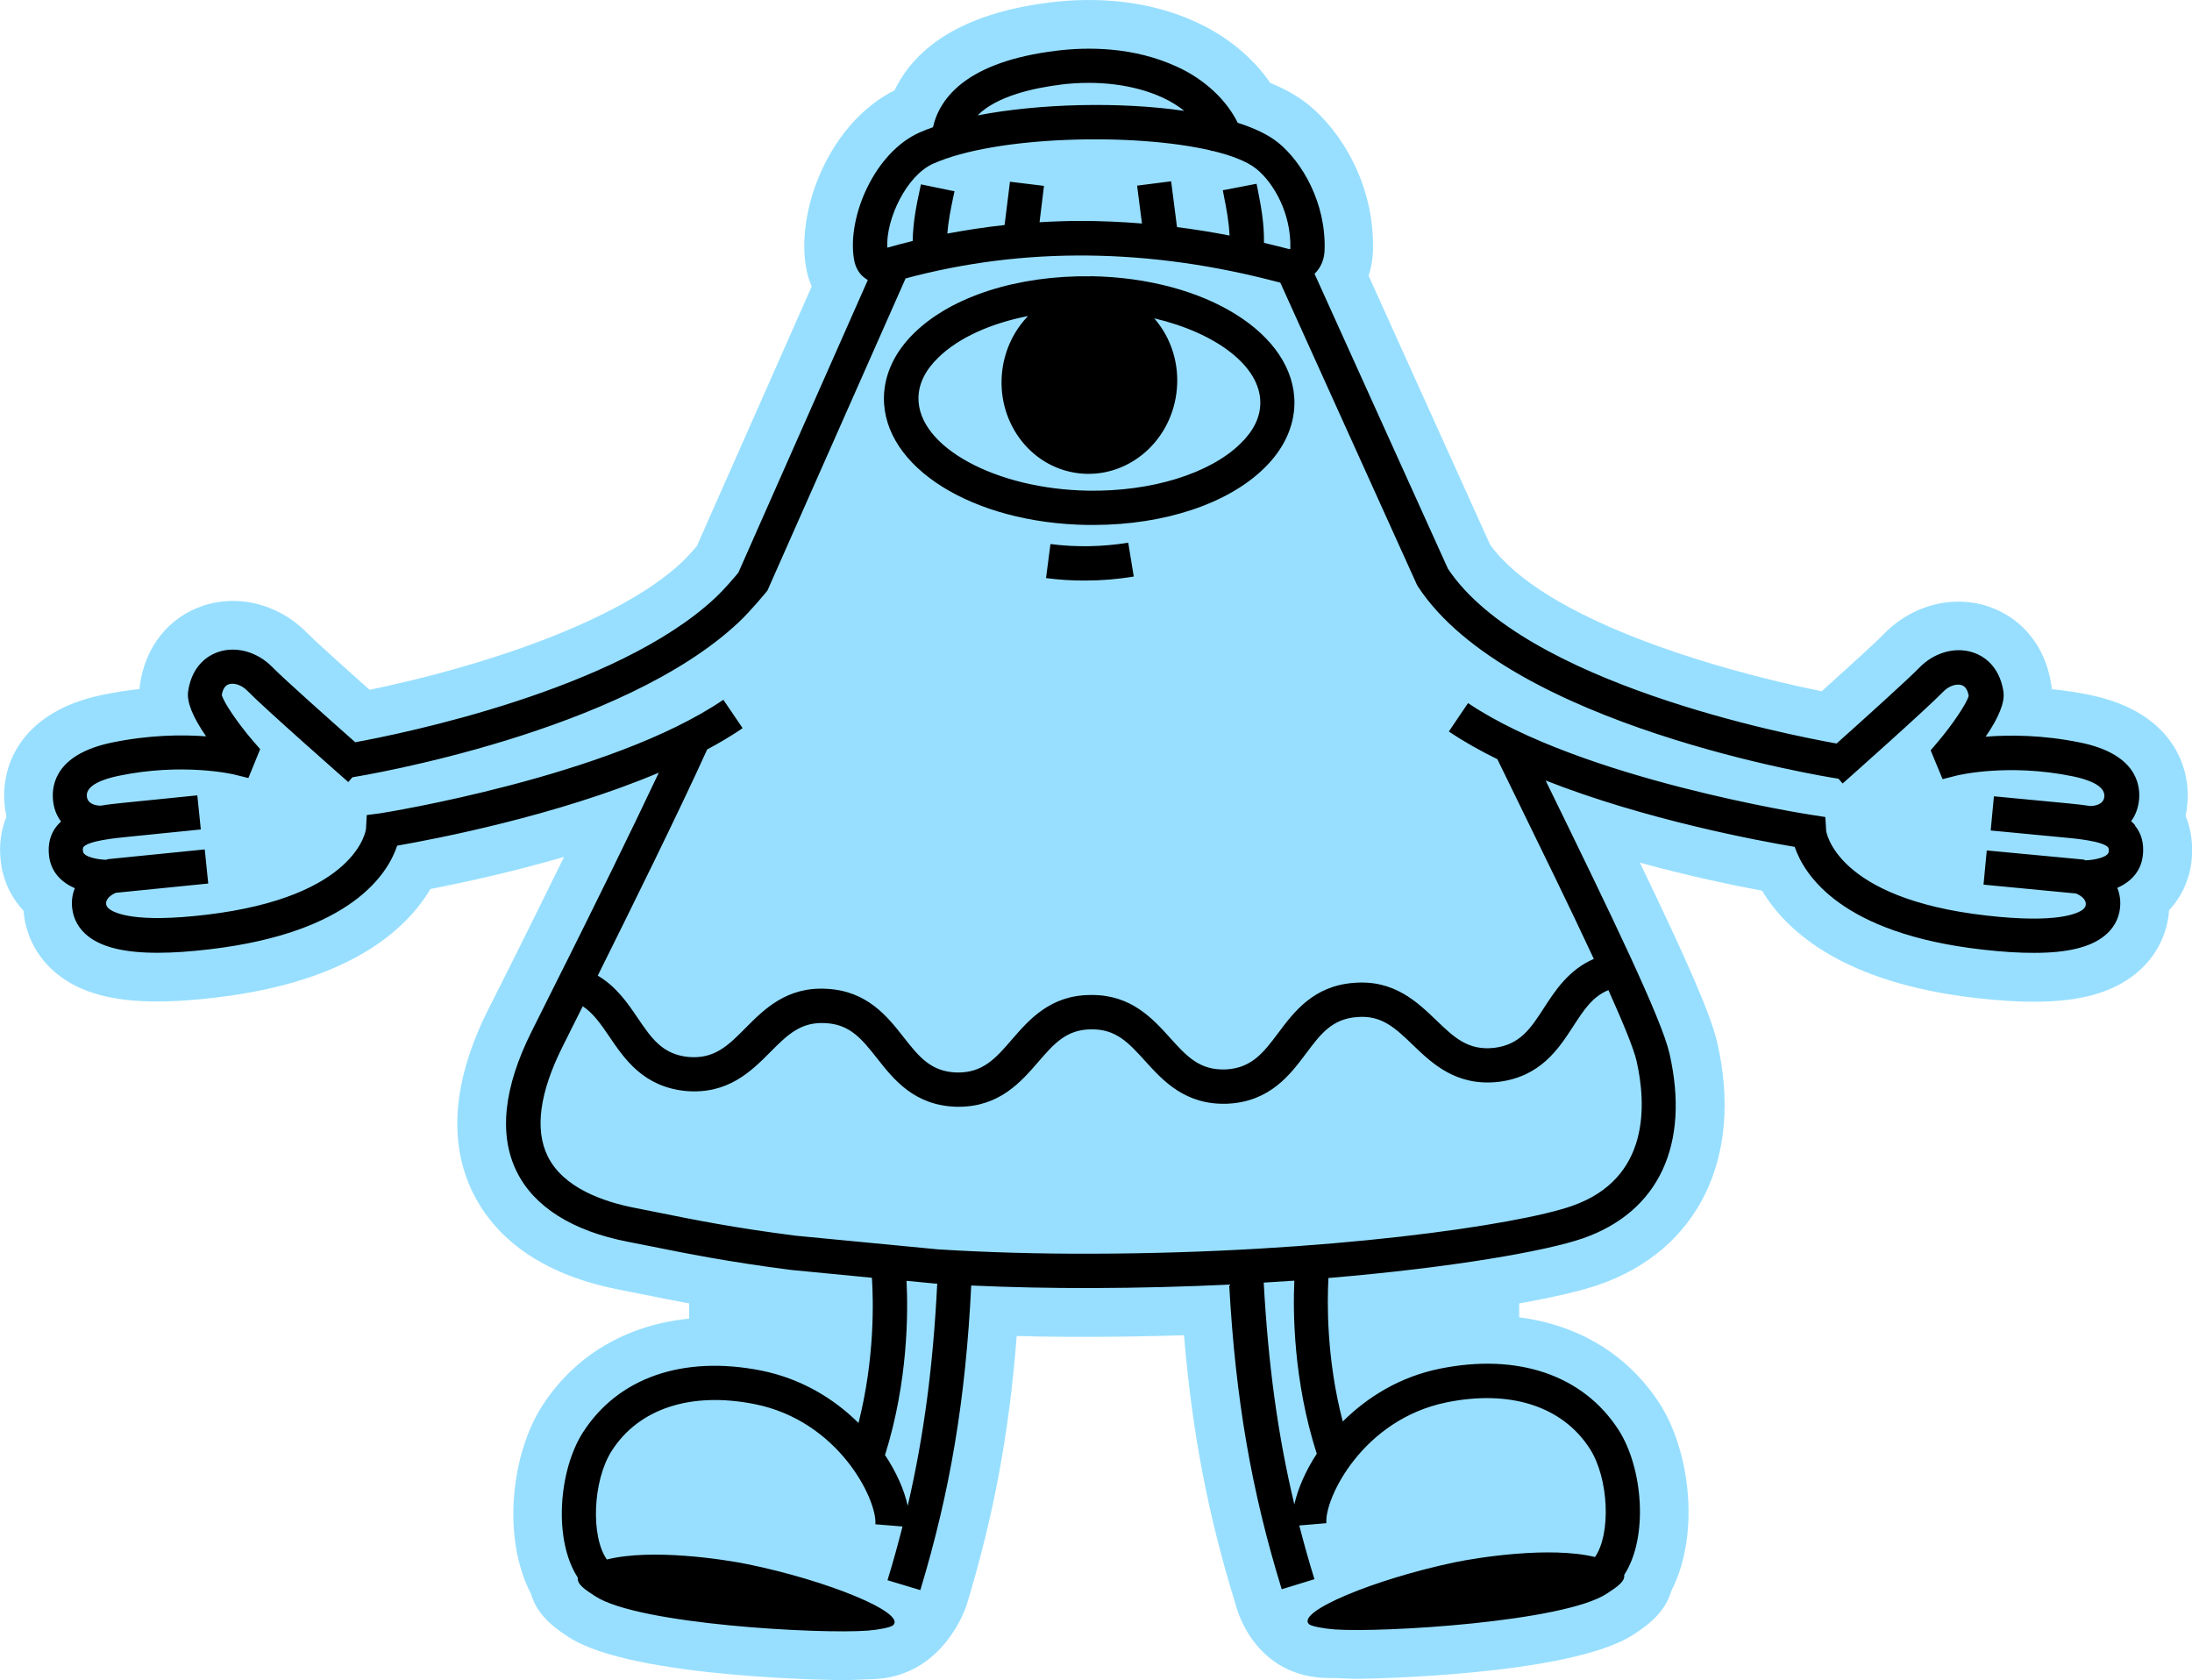 <?xml version="1.0" encoding="UTF-8"?> <svg xmlns="http://www.w3.org/2000/svg" id="_Слой_2" data-name="Слой 2" viewBox="0 0 257.06 197.02"><defs><style> .cls-1 { fill: #98dfff; } </style></defs><g id="Layer_2" data-name="Layer 2"><path class="cls-1" d="m256.3,95.68c.11-.48.18-.99.22-1.49.4-4.92-2.38-10.84-11.43-12.69-1.47-.31-2.96-.53-4.47-.68-.02-.16-.03-.32-.06-.48-.64-4.49-3.44-7.95-7.5-9.26-1.09-.35-2.24-.53-3.42-.53-3.23.01-6.41,1.41-8.74,3.82-.74.77-3.39,3.21-7.27,6.69-12.72-2.56-32.66-8.52-38.88-17.18l-14.25-31.54c.3-.92.48-1.91.51-2.91.23-7.93-3.91-14.18-7.53-17.12-1.22-.99-2.71-1.85-4.51-2.58-2.02-2.94-5.03-5.44-8.55-7.07C136.61.88,132.29-.01,127.61,0c-1.46,0-2.96.1-4.44.28-11.2,1.38-16.15,5.9-18.26,10.31-7.48,3.73-11.49,13.67-10.42,20.55.14.93.39,1.74.7,2.45l-13.48,30.47c-.55.63-1.18,1.33-1.67,1.8-7.51,7.12-23.87,12.39-36.7,15.03-3.89-3.46-6.56-5.89-7.31-6.65-2.34-2.41-5.54-3.79-8.75-3.77-1.17,0-2.32.19-3.42.55-4.05,1.33-6.83,4.81-7.45,9.3-.02.16-.04.32-.05.48-1.5.16-2.99.4-4.47.71-9.03,1.9-11.79,7.83-11.36,12.76.04.51.12,1.01.23,1.49-.66,1.6-.89,3.38-.67,5.25.26,2.23,1.19,4.21,2.67,5.79,0,.13.02.26.04.4.32,2.78,1.72,5.29,3.97,7.07,2.75,2.18,6.5,3.19,11.78,3.17,1.98,0,4.18-.15,6.7-.45,15.6-1.83,22.32-7.86,25.23-12.74,3.67-.71,9.42-1.95,15.67-3.76-1,2.03-2.07,4.2-3.2,6.49l-2.28,4.6c-1.07,2.13-1.96,3.92-2.59,5.17l-.85,1.68c-4.12,8.26-4.71,15.49-1.75,21.49,1.99,4.03,6.55,9.25,17.06,11.3.85.16,1.73.34,2.65.53,1.68.34,3.53.71,5.63,1.1v1.78c-7.39.75-13.46,4.33-17.27,10.29-3.55,5.54-4.75,15.36-1.27,22.01.75,2.66,3.11,4.2,4.41,5.05,7.49,4.89,32.07,5.05,32.31,5.04,1.27,0,2.34-.09,3.17-.1,8.61-.16,11.21-8.77,11.21-8.77,3.16-10.41,4.97-20.1,5.85-31.48,2.93.08,5.9.11,8.87.1,3.56-.01,7.15-.08,10.75-.19.95,11.4,2.81,21.08,6.03,31.49,0,0,1.94,8.83,11.25,8.71.84-.01,1.91.09,3.18.09.24,0,24.82-.28,32.3-5.22,1.28-.84,3.63-2.4,4.38-5.07,3.44-6.67,2.19-16.5-1.38-22.01-3.69-5.7-9.46-9.19-16.45-10.09v-1.63c3.98-.71,7.21-1.46,9.36-2.2,11.63-4.03,16.95-14.91,13.87-28.36-.76-3.3-3.52-9.59-9.08-21.13,5.73,1.57,10.94,2.66,14.33,3.29,2.92,4.87,9.68,10.86,25.29,12.61,2.53.28,4.72.42,6.7.41,5.28-.01,9.03-1.05,11.77-3.24,2.23-1.78,3.63-4.3,3.94-7.08.01-.13.03-.27.03-.4,1.47-1.58,2.39-3.58,2.64-5.82.2-1.87-.04-3.64-.69-5.24v-.02Z"></path><path d="m127.92,32.4c-8.54-.12-16.29,2.34-20.69,6.63-2.3,2.23-3.53,4.86-3.57,7.59-.1,8.17,10.39,14.74,23.89,14.94.25,0,.51,0,.76,0,8.24-.02,15.66-2.48,19.92-6.63,2.3-2.23,3.53-4.86,3.57-7.59.1-8.17-10.39-14.74-23.89-14.95h0Zm17.52,19.65c-3.59,3.5-10.42,5.61-17.81,5.49-10.87-.17-19.99-5.15-19.92-10.88.02-1.66.8-3.26,2.35-4.75,2.36-2.3,6.12-3.99,10.5-4.85-1.58,1.64-2.68,3.81-3.01,6.29-.78,5.94,3.15,11.37,8.79,12.13s10.84-3.43,11.62-9.37c.44-3.33-.61-6.5-2.6-8.78,7.26,1.71,12.5,5.62,12.44,9.96-.02,1.66-.8,3.26-2.35,4.75v.02Z"></path><path d="m123.19,63.8l-.52,3.99c1.51.2,3.05.3,4.6.29,1.91,0,3.83-.16,5.69-.47l-.65-3.97c-3,.49-6.15.55-9.12.16Z"></path><path d="m250.41,96.8c-.15-.18-.31-.34-.49-.5.5-.67.84-1.53.94-2.58.15-1.92-.53-5.34-6.89-6.64-4.43-.91-8.34-.91-11.11-.69,1.56-2.27,2.26-4.03,2.09-5.25-.33-2.32-1.64-4.01-3.61-4.64-2.11-.68-4.57.04-6.29,1.83-1.35,1.39-6.75,6.25-9.67,8.86-5.75-1.02-36.6-7.07-45.57-20.48l-15.65-34.6c.74-.72,1.16-1.7,1.18-2.83.16-5.48-2.61-10.24-5.43-12.54-1.15-.93-2.78-1.71-4.76-2.34-1.3-2.65-3.84-5.07-7.09-6.56-5.13-2.38-10.54-2.34-14.19-1.89-10.4,1.28-13.65,5.45-14.46,8.97-.56.2-1.09.4-1.58.62-5.26,2.34-8.46,9.84-7.7,14.74.07.44.25,1.58,1.32,2.35.1.08.22.14.32.21l-15.18,34.31c-.43.52-1.61,1.92-2.63,2.88-11.55,10.93-37.12,16.07-42.3,17.01-2.93-2.59-8.36-7.42-9.72-8.81-1.73-1.77-4.2-2.48-6.3-1.79-1.96.65-3.26,2.34-3.58,4.66-.17,1.22.54,2.98,2.11,5.25-2.77-.21-6.68-.18-11.1.74-6.35,1.34-7.02,4.76-6.86,6.67.09,1.06.44,1.9.95,2.58-.17.16-.34.33-.49.51-.77.95-1.07,2.12-.92,3.49.23,1.99,1.52,3.16,3.03,3.82-.28.68-.42,1.47-.31,2.37.15,1.28.79,2.41,1.85,3.25,1.67,1.32,4.34,1.96,8.23,1.95,1.76,0,3.77-.14,6.05-.41,16.67-1.96,20.91-8.92,21.98-12.15,4.42-.77,18.69-3.49,30.68-8.56-3.32,7.05-7.79,16.1-11,22.53h-.04s-.01.09-.01.09c-1.25,2.52-2.32,4.63-3.03,6.06l-.84,1.68c-3.29,6.58-3.87,12.11-1.74,16.43,2.03,4.12,6.53,6.96,13.03,8.22.87.17,1.76.35,2.69.53,4.07.82,9.13,1.84,16.52,2.78l9.41.91c.18,2.67.35,9.44-1.57,17.03-2.86-2.84-6.71-5.21-11.43-6.15-9.16-1.81-16.78.84-20.89,7.26-2.85,4.45-3.48,12.62-.6,17.02-.1.79.83,1.4,2.05,2.19,5.04,3.3,26.37,4.46,31.94,4.03,1.32-.1,2.72-.38,2.99-.63,1.58-1.44-7.64-5.24-17.12-7.17-2.6-.53-11.14-1.87-16.45-.54-1.9-2.68-1.67-9.24.57-12.74,3.17-4.96,9.27-6.96,16.72-5.49,9.9,1.95,14.42,11.23,14.2,14.1l3.18.26c-.53,2.09-1.11,4.19-1.76,6.3l3.85,1.16c3.5-11.57,5.31-22.33,5.97-35.72,4.6.21,9.36.31,14.19.3,5.59-.02,10.97-.16,16.06-.41.74,13.4,2.6,24.17,6.16,35.73l3.84-1.18c-.66-2.12-1.24-4.21-1.78-6.3l3.18-.27c-.25-2.85,4.23-12.17,14.12-14.17,7.44-1.51,13.55.46,16.75,5.4,2.27,3.5,2.52,10.04.63,12.74-5.32-1.3-13.85.08-16.45.62-9.46,1.99-18.66,5.82-17.08,7.26.27.24,1.67.51,3,.61,5.57.4,26.88-.88,31.92-4.2,1.21-.79,2.14-1.41,2.04-2.2,2.87-4.42,2.19-12.58-.68-17.02-4.15-6.4-11.78-9.01-20.93-7.16-4.71.95-8.54,3.35-11.4,6.2-1.93-7.4-1.83-14.03-1.68-16.83,14.64-1.23,25.55-3.17,29.81-4.64,8.92-3.09,12.63-11.01,10.18-21.71-.92-4.02-6.74-16.08-14.25-31.44-.1-.18-.18-.36-.26-.55,11.68,4.6,24.97,7.07,29.2,7.78,1.09,3.22,5.36,10.17,22.04,12.05,2.28.26,4.3.39,6.06.38,3.9,0,6.57-.66,8.22-1.99,1.06-.85,1.69-1.97,1.83-3.26.1-.9-.04-1.69-.32-2.37,1.49-.66,2.78-1.84,3-3.83.15-1.37-.16-2.55-.94-3.49h.03ZM124.37,9.92c4.41-.54,8.67,0,12,1.54.96.44,1.79.97,2.51,1.54-7.56-1.1-17.03-.86-24.23.53,2.28-2.32,6.79-3.24,9.72-3.6h0Zm-14.9,9.26c7.29-3.24,23.49-3.65,32.55-1.53,0,.02,0,.04.01.06l.16-.02c2.29.55,4.1,1.26,5.18,2.14,1.99,1.62,4.07,5.21,3.95,9.3,0,.02,0,.04,0,.06-.07,0-.16.02-.22,0-.96-.25-1.92-.49-2.87-.71.03-2.4-.38-4.46-.72-6.18l-.15-.75-3.96.76.15.78c.27,1.37.57,2.88.64,4.53-2.07-.4-4.12-.73-6.16-.99l-.69-5.37-3.99.51.57,4.44c-2.46-.2-4.92-.31-7.35-.3-1.56,0-3.12.06-4.66.15l.52-4.26-3.99-.49-.63,5.08c-2.26.24-4.49.59-6.71,1,.11-1.52.41-2.91.67-4.18l.17-.78-3.94-.81-.16.75c-.36,1.65-.76,3.62-.81,5.89-.97.24-1.94.49-2.91.77l-.07-.02c-.15-3.35,2.26-8.43,5.41-9.83h0Zm-3.03,157.36c-.4-1.81-1.31-3.9-2.69-5.97l.05.02c2.71-8.64,2.7-16.76,2.51-20.39l3.33.32h.07c.06,0,.14,0,.2.01-.48,9.63-1.56,17.84-3.45,26.01h-.01Zm47.96-6.09l.05-.02c-1.36,2.07-2.26,4.18-2.66,5.99-1.95-8.16-3.06-16.38-3.59-26.01,1.21-.07,2.42-.15,3.59-.23-.17,3.67-.11,11.73,2.62,20.27h0Zm29.92-29.02c-6.39,2.22-28.67,5.52-56.22,5.59-6.23.02-12.33-.15-18.11-.51l-16.66-1.6c-7.23-.92-11.99-1.88-16.2-2.73-.94-.19-1.83-.37-2.71-.54-3.64-.71-8.36-2.33-10.19-6.05-1.54-3.13-.96-7.45,1.74-12.85l.84-1.68c.4-.81.92-1.85,1.53-3.06,1.25.83,2.14,2.12,3.15,3.61,1.77,2.6,3.97,5.84,8.93,6.33,4.95.43,7.7-2.34,9.92-4.57,1.99-2,3.56-3.57,6.48-3.39,2.9.15,4.28,1.91,6.03,4.12,1.94,2.47,4.36,5.55,9.33,5.69.09,0,.17,0,.25,0,4.79-.01,7.3-2.92,9.32-5.25,1.84-2.13,3.3-3.82,6.23-3.83,2.92-.04,4.4,1.61,6.29,3.69,2.11,2.33,4.73,5.23,9.71,5.03,4.95-.25,7.3-3.38,9.19-5.9,1.69-2.26,3.03-4.04,5.96-4.26,2.91-.25,4.5,1.3,6.54,3.25,2.26,2.18,5.09,4.9,10.05,4.35,4.94-.6,7.06-3.88,8.77-6.51,1.24-1.91,2.26-3.49,4.13-4.25,1.72,3.83,2.97,6.86,3.3,8.3,1.13,4.98,1.66,13.8-7.58,17.01h-.02Zm60-34.81c-.66.53-3.1,1.68-11.31.75-17.81-2-18.84-9.9-18.85-9.94l-.1-1.62-1.61-.25c-.27-.04-27.02-4.17-40.29-13.11l-2.25,3.33c1.73,1.17,3.65,2.25,5.69,3.25.75,1.52,1.54,3.14,2.35,4.82,2.84,5.81,6.23,12.73,8.96,18.6-2.92,1.26-4.51,3.68-5.83,5.72-1.57,2.43-2.82,4.34-5.86,4.71-3.07.34-4.71-1.24-6.8-3.25-2.21-2.12-4.95-4.77-9.66-4.37-4.72.35-7.02,3.41-8.85,5.86-1.73,2.31-3.11,4.13-6.16,4.29-3.09.12-4.6-1.56-6.54-3.71-2.03-2.25-4.55-5.03-9.16-5.02-.05,0-.11,0-.16,0-4.73.02-7.22,2.91-9.23,5.23-1.89,2.19-3.39,3.91-6.43,3.86-3.08-.08-4.48-1.88-6.27-4.15-1.89-2.41-4.25-5.4-8.95-5.66-4.73-.3-7.4,2.4-9.57,4.58-2.03,2.05-3.64,3.67-6.69,3.41-3.06-.3-4.34-2.18-5.97-4.58-1.15-1.7-2.5-3.68-4.68-4.96,3.92-7.88,9.59-19.36,12.83-26.52,1.47-.79,2.88-1.62,4.16-2.5l-2.26-3.33c-13.23,9.01-39.96,13.28-40.22,13.31l-1.6.21-.09,1.62c0,.08-.99,7.99-18.8,10.08-8.2.97-10.65-.17-11.32-.7-.29-.23-.33-.4-.35-.55-.09-.72.76-1.16,1.11-1.33l10.86-1.09-.41-4-11.35,1.14-.2.07s-.03.01-.05.02v-.02c-.7,0-2.6-.27-2.68-.98-.02-.18-.03-.41.05-.51.59-.74,3.88-1.06,4.96-1.17l8.81-.89-.41-4-8.81.89c-.86.09-1.71.18-2.51.32-.41,0-1.55-.11-1.64-1.1-.11-1.31,1.94-2.02,3.68-2.39,7.57-1.59,13.54-.18,13.58-.17l1.69.42,1.38-3.39-.81-.93c-1.81-2.1-3.49-4.58-3.69-5.43.12-.69.39-1.11.83-1.25.52-.17,1.41,0,2.17.77,1.97,2.03,11.44,10.35,11.83,10.7l.49-.56c1.39-.22,31.64-5.26,45.34-18.22,1.46-1.39,3.09-3.39,3.16-3.47l.17-.21,16.2-36.6c13.88-3.73,28.6-3.58,43.79.46.05.02.1.01.15.03l16,35.38.15.27c10.69,16.3,47.64,22.28,49.31,22.53l.49.56c.4-.36,9.82-8.72,11.78-10.75.75-.78,1.64-.95,2.16-.79.44.14.72.56.84,1.26-.2.84-1.87,3.34-3.66,5.45l-.8.94,1.4,3.38,1.69-.43c.06-.01,5.95-1.47,13.59.1,1.74.36,3.79,1.06,3.69,2.37-.08.95-1.14,1.1-1.64,1.11-.8-.12-1.64-.22-2.5-.3l-8.81-.84-.38,4.01,8.81.84c1.08.1,4.38.41,4.97,1.15.08.1.07.33.06.51-.07.65-1.76.98-2.67.99h-.02s0,.01,0,.01h-.04s-.21-.09-.21-.09l-11.36-1.07-.38,4.01,10.86,1.04c.37.16,1.21.6,1.13,1.32-.02.14-.06.32-.34.56l.06-.05Z"></path></g></svg> 